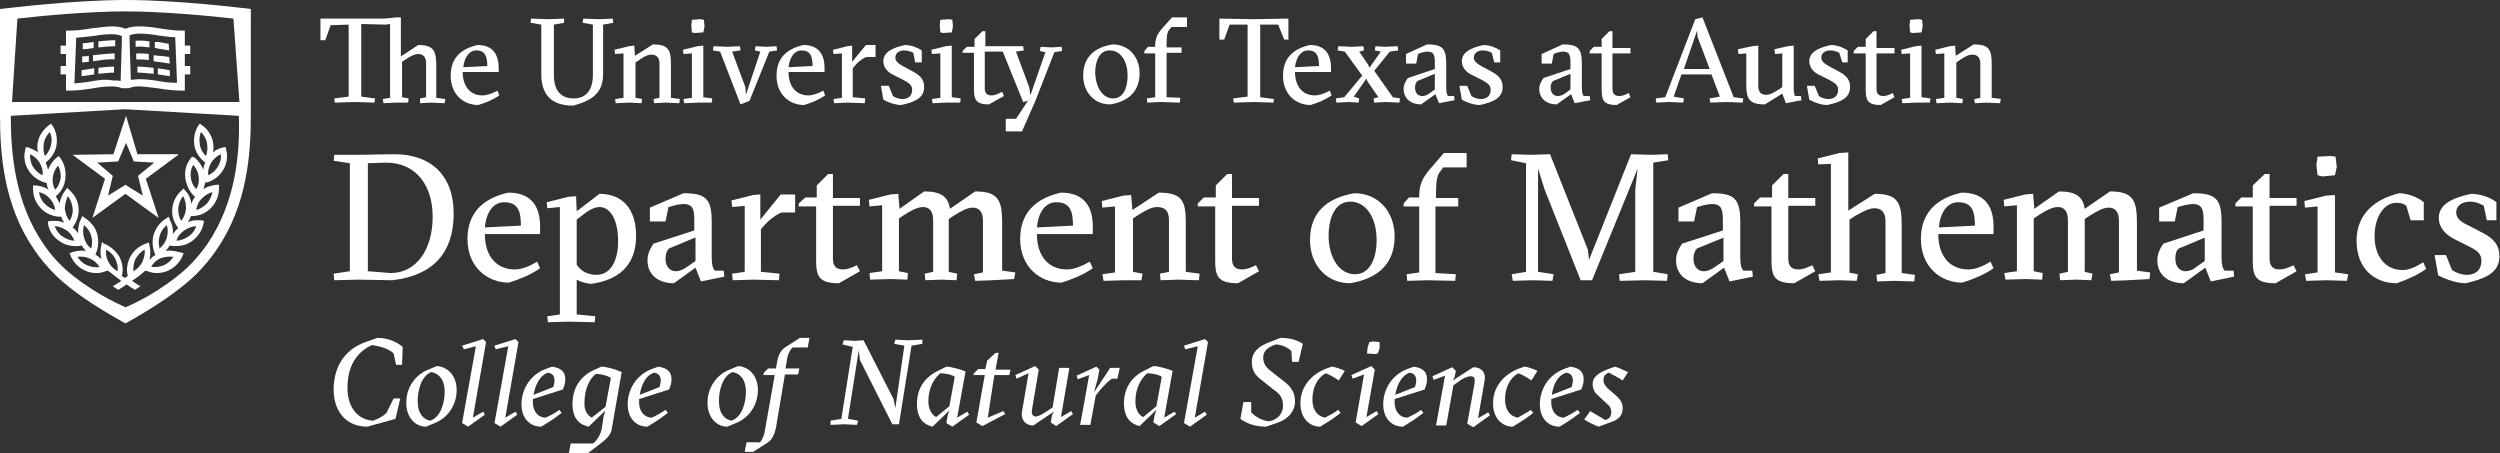 <?xml version="1.0" encoding="utf-8"?>
<!-- Generator: Adobe Illustrator 28.2.0, SVG Export Plug-In . SVG Version: 6.00 Build 0)  -->
<svg version="1.1" id="Layer_1" xmlns="http://www.w3.org/2000/svg" xmlns:xlink="http://www.w3.org/1999/xlink" x="0px" y="0px"
	 viewBox="0 0 416.6 75.5" style="enable-background:new 0 0 416.6 75.5;" xml:space="preserve">
<rect x="0" y="0" width="416.6" height="75.5" fill="#333333" stroke="none"/>
<style type="text/css">
	.st0{fill:#FFFFFF;}
</style>
<g>
	<g>
		<path class="st0" d="M59.7,25.8l6-0.1c6.1,0,9.9,3.5,9.9,9.9c0,6.5-3.4,10.3-10.2,11.1l-5.7-0.1l-4,0.1l-0.1-1.1l2.7-0.4V27.2
			l-2.7-0.4l0.1-1L59.7,25.8z M61.3,27.2v18l3.8,0.3c4.2,0,7-3.8,7-9.4c0-5-2.6-9-7.8-9L61.3,27.2z"/>
		<path class="st0" d="M80.8,39.1c0,3.4,1.8,5.8,5,5.8c1.2,0,2.6-0.6,3.7-1.3l0.5,1.1c-1.4,1-3.3,1.8-5.2,2.4
			c-3.6,0-6.9-2.6-6.9-7.3c0-4.4,2.7-6.8,6.8-7.7c4,0,5.3,2.5,5.3,5.6v1.3H80.8z M86.8,37.6c0-2.3-0.4-3.9-2.8-3.9
			c-1.8,0-3,1.7-3.2,4.2L86.8,37.6z"/>
		<path class="st0" d="M96.1,46.6v5.8l3.1,0.3l-0.1,1l-4.4-0.1l-3.4,0.1l-0.1-1l2.1-0.3V34.5l-2.1,0.2l-0.1-1l3.6-0.9l1.3-0.1
			l0.1,2.5l3.8-2.9c3.9,0,6.1,2.6,6.1,7c0,5.1-3.1,7.4-7.5,8C97.6,47.2,96.8,47,96.1,46.6z M99.9,34.5c-0.8,0-1.8,0.5-2.9,1.4
			l-0.9,0.7v7.5c0.7,1.1,1.9,1.7,3.3,1.7c2.2,0,3.6-2.1,3.6-5.6C103,36.6,101.7,34.5,99.9,34.5z"/>
		<path class="st0" d="M113.9,32.2c3.8,0,4.7,1,4.7,4.8v5.9c0,1.3,0.2,1.8,0.5,2.2h1.5l0.1,1l-3.9,0.8l-0.9-2.3l-3.6,2.6
			c-2.6,0-4.4-1.4-4.4-3.8c0-1.1,0.4-1.9,1-2.8l6.8-2.2v-1.5c0-1.8-0.1-2.9-1.8-2.9c-0.8,0-1.8,0.3-2.5,0.5l-0.5,2.4h-2.6v-2.3
			L113.9,32.2z M115.8,39.6l-4.3,1.8c-0.4,0.4-0.6,1-0.6,1.7c0,1.5,0.9,2.1,1.7,2.1c0.8,0,1.6-0.5,2-0.8l1.3-0.9V39.6z"/>
		<path class="st0" d="M126.7,36.6l3.4-4.2h2.4v3h-2.2c-0.7,0.2-2,1.1-2.9,2.1l-0.6,0.7v7.1l3.1,0.3l-0.1,1.1l-4.3-0.1l-3.4,0.1
			l-0.1-1.1l2.1-0.3v-11l-2.1,0.2l-0.1-1.1l3.6-0.9l1.2-0.1L126.7,36.6z"/>
		<path class="st0" d="M133.1,34.4v-0.5l1.1-1h1.9v-2l1.9-1.9h0.8V33h4.5v1.3h-4.5v8.8c0,0.9,0.3,1.8,1.6,1.8c0.9,0,1.5-0.3,2.4-0.7
			l0.5,1l-3.5,2c-3.4,0-3.8-1.2-3.8-3.9v-8.9H133.1z"/>
		<path class="st0" d="M165.3,46.7l-2.8,0.1l-0.2-1.1l1.5-0.3v-8.6c0-1.6-0.7-2.2-1.7-2.2c-0.9,0-2,0.6-3.1,1.3l-0.9,0.6v8.8
			l1.4,0.3l-0.1,1.1l-2.5-0.1l-2.7,0.1l-0.1-1.1l1.4-0.3v-8.6c0-1.6-0.7-2.2-1.7-2.2c-0.9,0-2,0.6-3.1,1.3l-0.9,0.6v8.8l1.5,0.3
			l-0.1,1.1l-2.7-0.1l-3.5,0.1l-0.1-1.1l2.1-0.3v-11l-2.1,0.2l-0.1-1.1l3.6-0.9l1.3-0.1l0.2,2.5l4.1-2.9c2.9,0,4,0.9,4.3,2.9
			l4.2-2.9c3.8,0,4.5,1.4,4.5,5.2v8l2.2,0.3l-0.2,1.1L165.3,46.7z"/>
		<path class="st0" d="M172.8,39.1c0,3.4,1.8,5.8,5,5.8c1.2,0,2.6-0.6,3.8-1.3l0.5,1.1c-1.4,1-3.3,1.8-5.2,2.4
			c-3.6,0-6.9-2.6-6.9-7.3c0-4.4,2.7-6.8,6.8-7.7c4,0,5.3,2.5,5.3,5.6v1.3H172.8z M178.8,37.6c0-2.3-0.4-3.9-2.8-3.9
			c-1.8,0-3,1.7-3.2,4.2L178.8,37.6z"/>
		<path class="st0" d="M187.3,46.7l-3.4,0.1l-0.2-1.1l2.1-0.3v-11l-2.1,0.2l-0.1-1.1l3.6-0.9l1.3-0.1l0.2,2.5l4.4-2.9
			c3.8,0,4.5,1.3,4.5,4.9v8.3l2.3,0.3l-0.1,1.1l-3.5-0.1l-2.9,0.1l-0.1-1.1l1.5-0.3v-8.6c0-1.6-0.7-2.2-2-2.2c-1,0-2.1,0.7-3.1,1.3
			l-0.9,0.6v8.9l1.6,0.3l-0.2,1.1L187.3,46.7z"/>
		<path class="st0" d="M199.6,34.4v-0.5l1-1h2v-2l1.9-1.9h0.8V33h4.5v1.3h-4.5v8.8c0,0.9,0.3,1.8,1.6,1.8c0.9,0,1.5-0.3,2.4-0.7
			l0.5,1l-3.5,2c-3.4,0-3.8-1.2-3.8-3.9v-8.9H199.6z"/>
		<path class="st0" d="M232.4,39.4c0,4.5-2.7,7-7.4,7.8c-4,0-6.7-3.1-6.7-7.2c0-4.5,2.7-7,7.4-7.8C229.7,32.2,232.4,35.3,232.4,39.4
			z M225.8,45.7c2.4,0,3.6-2.5,3.6-5.7c0-3.8-1.8-6.4-4.4-6.4c-2.4,0-3.6,2.5-3.6,5.7C221.4,42.8,223.1,45.7,225.8,45.7z"/>
		<path class="st0" d="M239.2,33h3.8v1.4h-3.8v11.1l3.4,0.2l-0.1,1.1l-4.6-0.1l-3.4,0.1l-0.1-1.1l2.1-0.3V34.4h-2.6v-0.5l0.9-1h1.7
			v-0.3c0-1.8,0.6-3,1.6-4.2l2.5-2.9h3.8v2.4h-3.9l-0.6,0.8c-0.4,0.6-0.6,1.4-0.6,3.4V33z"/>
		<path class="st0" d="M271.8,25.7l3.3,0.1l2.8-0.1l0.1,1l-2.5,0.4v18.2l2.4,0.4l-0.1,1.1l-3.6-0.1l-4.3,0.1l-0.1-1.1l2.7-0.4V31.6
			l0.4-3.5l-7.6,18.6h-1.9l-6-15.1l-1.1-3.5v17.2l2.6,0.4l-0.2,1.1l-3.2-0.1l-3.4,0.1l-0.2-1.1l2.4-0.4V27.2l-2.5-0.5l0.1-1l3.1,0.1
			l3.3-0.1l6.3,15.9l0.2,1.7L271.8,25.7z"/>
		<path class="st0" d="M285.3,32.2c3.8,0,4.7,1,4.7,4.8v5.9c0,1.3,0.2,1.8,0.5,2.2h1.5l0.1,1l-3.9,0.8l-0.9-2.3l-3.6,2.6
			c-2.6,0-4.4-1.4-4.4-3.8c0-1.1,0.4-1.9,1-2.8l6.8-2.2v-1.5c0-1.8-0.1-2.9-1.8-2.9c-0.8,0-1.8,0.3-2.5,0.5l-0.5,2.4h-2.6v-2.3
			L285.3,32.2z M287.2,39.6l-4.4,1.8c-0.4,0.4-0.6,1-0.6,1.7c0,1.5,0.9,2.1,1.7,2.1c0.8,0,1.6-0.5,2-0.8l1.3-0.9V39.6z"/>
		<path class="st0" d="M292.3,34.4v-0.5l1-1h2v-2l1.9-1.9h0.8V33h4.5v1.3h-4.5v8.8c0,0.9,0.3,1.8,1.6,1.8c0.9,0,1.5-0.3,2.4-0.7
			l0.5,1l-3.5,2c-3.4,0-3.8-1.2-3.8-3.9v-8.9H292.3z"/>
		<path class="st0" d="M308,45.4l1.6,0.3l-0.2,1.1l-2.8-0.1l-3.4,0.1l-0.2-1.1l2.1-0.3V27.3l-2.1,0.1l-0.1-1l3.6-0.9l1.5-0.1v9.7
			l4.4-2.8c3.8,0,4.5,1.4,4.5,5.2v8l2.2,0.3l-0.1,1.1l-3.4-0.1l-2.8,0.1l-0.1-1.1l1.5-0.3v-8.6c0-1.6-0.7-2.2-1.9-2.2
			c-0.9,0-2.1,0.7-3.2,1.3l-0.9,0.6V45.4z"/>
		<path class="st0" d="M323,39.1c0,3.4,1.8,5.8,5,5.8c1.2,0,2.6-0.6,3.7-1.3l0.5,1.1c-1.4,1-3.3,1.8-5.2,2.4c-3.6,0-6.9-2.6-6.9-7.3
			c0-4.4,2.7-6.8,6.8-7.7c4,0,5.3,2.5,5.3,5.6v1.3H323z M329.1,37.6c0-2.3-0.4-3.9-2.8-3.9c-1.8,0-3,1.7-3.2,4.2L329.1,37.6z"/>
		<path class="st0" d="M354.6,46.7l-2.8,0.1l-0.2-1.1l1.5-0.3v-8.6c0-1.6-0.7-2.2-1.7-2.2c-0.9,0-2,0.6-3.1,1.3l-0.9,0.6v8.8
			l1.3,0.3l-0.2,1.1l-2.5-0.1l-2.7,0.1l-0.1-1.1l1.4-0.3v-8.6c0-1.6-0.7-2.2-1.7-2.2c-0.9,0-2,0.6-3.1,1.3l-0.9,0.6v8.8l1.5,0.3
			l-0.1,1.1l-2.7-0.1l-3.4,0.1l-0.2-1.1l2.1-0.3v-11l-2.1,0.2l-0.1-1.1l3.6-0.9l1.3-0.1l0.2,2.5l4.1-2.9c2.9,0,4,0.9,4.3,2.9
			l4.2-2.9c3.8,0,4.5,1.4,4.5,5.2v8l2.2,0.3l-0.1,1.1L354.6,46.7z"/>
		<path class="st0" d="M365.5,32.2c3.8,0,4.7,1,4.7,4.8v5.9c0,1.3,0.2,1.8,0.5,2.2h1.5l0.1,1l-3.9,0.8l-0.9-2.3l-3.6,2.6
			c-2.6,0-4.4-1.4-4.4-3.8c0-1.1,0.4-1.9,1-2.8l6.7-2.2v-1.5c0-1.8-0.1-2.9-1.8-2.9c-0.8,0-1.8,0.3-2.5,0.5l-0.5,2.4h-2.6v-2.3
			L365.5,32.2z M367.4,39.6l-4.3,1.8c-0.5,0.4-0.6,1-0.6,1.7c0,1.5,0.9,2.1,1.7,2.1c0.8,0,1.6-0.5,1.9-0.8l1.3-0.9V39.6z"/>
		<path class="st0" d="M372.5,34.4v-0.5l1-1h1.9v-2l2-1.9h0.8V33h4.5v1.3h-4.5v8.8c0,0.9,0.3,1.8,1.6,1.8c0.9,0,1.5-0.3,2.4-0.7
			l0.5,1l-3.5,2c-3.4,0-3.8-1.2-3.8-3.9v-8.9H372.5z"/>
		<path class="st0" d="M387.7,46.7l-3.4,0.1l-0.2-1.1l2.1-0.3v-11l-2.1,0.2l-0.1-1.1l3.6-0.9l1.5-0.1v12.9l2.2,0.3l-0.2,1.1
			L387.7,46.7z M386.2,26.1l2.2-0.1l0.8,0.1l0.2,1.7l-0.3,1.4l-2.1,0.2l-0.8-0.2l-0.2-1.7L386.2,26.1z"/>
		<path class="st0" d="M401,34.3c-0.5-0.4-0.9-0.5-1.7-0.5c-2,0-3.6,2.3-3.6,5.6c0,3.2,1.7,5.6,4.7,5.6c1.1,0,2.3-0.6,3.4-1.3
			l0.5,1.1c-1.4,1-2.9,1.7-4.9,2.4c-3.8,0-6.7-2.5-6.7-7.1c0-4.7,3.4-7,7.1-7.9c1.4,0,3.2,0.7,4.1,1.5v3h-2.2L401,34.3z"/>
		<path class="st0" d="M413.9,34.3c-0.3-0.2-1.2-0.7-2.3-0.7c-1.2,0-2.3,0.6-2.3,1.8c0,1,0.8,1.6,2.1,2.2l2.3,1.2
			c2,1,2.8,2.2,2.8,3.9c0,2.7-2.2,3.7-5.6,4.5c-1.8,0-3.8-0.9-4.6-1.3l-0.6-3.4h1.9l1,2.5c0.6,0.4,1.5,0.8,2.5,0.8
			c1.6,0,2.4-1,2.4-2.3c0-1.2-0.6-1.7-2.2-2.5l-2.4-1.2c-1.3-0.7-2.5-1.8-2.5-3.5c0-2.1,2-3.3,5.4-4c1.6,0,3.4,0.7,4.2,1.4v3h-1.6
			L413.9,34.3z"/>
		<path class="st0" d="M61.2,71.1c-3.4,0-5.6-2.4-5.6-6.2c0-3.1,1.3-6.6,5.6-8l1.7-0.6c2,0,3.5,0.9,4.2,1.5L67,60.8H66l-0.4-1.9
			c-0.6-0.6-1.7-1.1-3.6-1.4c-2.7,1.2-4.1,3.7-4.1,7.1c0,3.6,2,5.4,4.3,5.5c1-0.4,1.6-0.7,2.2-1.3l1.2-2.4h1.1l-0.8,3.4L61.2,71.1z"
			/>
		<path class="st0" d="M76.1,65c0,2.4-1.4,4.7-3.9,5.6L71,71.1c-1.7,0-3.3-1.4-3.3-4c0-2.4,1.4-4.7,3.9-5.6l1.2-0.5
			C74.5,61.1,76.1,62.5,76.1,65z M69.6,66.8c0,2.2,1,3.1,2.1,3.3c1.8-0.6,2.4-3.1,2.4-4.8c0-2.2-1.1-3.1-2.2-3.3
			C70.2,62.6,69.6,65.1,69.6,66.8z"/>
		<path class="st0" d="M77.3,58.2L77,57.6l3.5-1.1l0.5,0.5l-2.2,12.6l1.7-1l0.3,0.5l-2.8,2l-1-0.6l2.3-12.8L77.3,58.2z"/>
		<path class="st0" d="M82.6,58.2l-0.2-0.6l3.5-1.1l0.5,0.5l-2.2,12.6l1.7-1l0.3,0.5l-2.8,2l-1-0.6l2.3-12.8L82.6,58.2z"/>
		<path class="st0" d="M93.2,68.3l0.4,0.5C93.1,69.2,92,70,91,70.6l-0.8,0.5c-2,0-3.3-1.5-3.3-3.7c0-2.5,1.4-4.9,4-5.9l1.1-0.4
			c1.3,0.2,2.2,0.7,2.2,2.1c0,0.5-0.1,1-0.4,1.7l-5,1.6c0,0.2,0,0.4,0,0.5c0,1.8,1.1,2.6,2.1,2.6C91.6,69.3,92.6,68.8,93.2,68.3z
			 M88.9,65.8l3.3-1.3c0.1-0.4,0.2-0.7,0.2-1.1c0-0.9-0.5-1.2-1.1-1.3C89.9,62.6,89.2,64.2,88.9,65.8z"/>
		<path class="st0" d="M94.8,75.5l0.3-1.6h3.7c0.6-0.4,1.3-1.4,1.5-2.6l0.3-2l0.3-0.9l-2.8,2.7c-1.4-0.3-2.7-1.2-2.7-3.8
			c0-2.4,1.1-4.5,3.5-5.6l1.3-0.6c0.8,0,2.3,0.4,3.4,0.9l-1.7,9.7c-0.2,0.9-1,1.6-2.2,2.5l-1.7,1.3H94.8z M98.6,69.6l2.3-1.8
			l0.9-4.8c-0.5-0.4-1.7-0.7-2.5-0.7c-1.2,0.9-1.9,2.8-1.9,4.7C97.3,68.4,97.9,69.2,98.6,69.6z"/>
		<path class="st0" d="M110.9,68.3l0.4,0.5c-0.5,0.4-1.6,1.2-2.6,1.8l-0.8,0.5c-2,0-3.3-1.5-3.3-3.7c0-2.5,1.4-4.9,4-5.9l1.1-0.4
			c1.3,0.2,2.2,0.7,2.2,2.1c0,0.5-0.1,1-0.4,1.7l-5,1.6c0,0.2,0,0.4,0,0.5c0,1.8,1.1,2.6,2.1,2.6C109.3,69.3,110.2,68.8,110.9,68.3z
			 M106.6,65.8l3.3-1.3c0.1-0.4,0.2-0.7,0.2-1.1c0-0.9-0.5-1.2-1.1-1.3C107.5,62.6,106.9,64.2,106.6,65.8z"/>
		<path class="st0" d="M126.3,65c0,2.4-1.4,4.7-3.9,5.6l-1.2,0.5c-1.7,0-3.3-1.4-3.3-4c0-2.4,1.4-4.7,3.9-5.6l1.2-0.5
			C124.7,61.1,126.3,62.5,126.3,65z M119.8,66.8c0,2.2,1,3.1,2.1,3.3c1.8-0.6,2.4-3.1,2.4-4.8c0-2.2-1.1-3.1-2.2-3.3
			C120.4,62.6,119.8,65.1,119.8,66.8z"/>
		<path class="st0" d="M126.6,73.8c0.4-0.5,0.7-1.2,0.8-1.7l1.7-9.6h-1.9l0.1-0.4l0.7-0.7h1.3l0.2-1.1c0.2-1.1,0.6-1.9,1.3-2.4
			l2.5-1.6h1.6l-0.3,1.6h-2.5c-0.5,0.4-0.8,1.2-0.9,1.7l-0.3,1.8h2.3l-0.2,1h-2.2l-1.5,8.9c-0.2,1-0.6,1.9-1.3,2.4l-2.5,1.6h-1.4
			l0.3-1.6H126.6z"/>
		<path class="st0" d="M141.3,69.8l1.7,0.3l-0.2,0.7l-2.1-0.1l-2.3,0.1v-0.7l1.8-0.3l1.9-12l-1.7-0.4l0.2-0.7l1.9,0.1l1.4-0.1l5,9.8
			l0.3,1.5l1.5-10.4l-1.7-0.3l0.2-0.7l2.1,0.1l2.4-0.1v0.7l-1.8,0.3l-2.1,13.1h-1.1L143.3,60l-0.2-1.6L141.3,69.8z"/>
		<path class="st0" d="M159.5,69.6l1.7-1l0.3,0.5l-2.8,2l-1-0.6l0.2-1.2l0.3-0.9l-2.8,2.7c-1.3-0.3-2.6-1.2-2.6-3.8
			c0-2.6,1.3-4.5,3.7-5.6l1.2-0.6c0.7,0,2.2,0.4,3.2,0.8L159.5,69.6z M156,69.5l2.2-1.8l0.9-4.9c-0.5-0.4-1.7-0.6-2.4-0.6
			c-1,0.8-2,2.4-2,4.7C154.7,68.3,155.4,69.2,156,69.5z"/>
		<path class="st0" d="M164.6,69.6l2.6-1.1l0.3,0.5l-3.8,2l-1-0.6l1.4-7.9h-1.9l0.1-0.3l0.7-0.7h1.2l0.3-1.4l1.4-1.3h0.5l-0.5,2.8
			h2.5l-0.2,0.9h-2.5L164.6,69.6z"/>
		<path class="st0" d="M169.4,63.1l-0.2-0.6l3.3-1.5l0.6,0.6l-1.1,6.5c-0.2,0.9,0.1,1.3,0.6,1.3c0.6,0,1.4-0.6,1.9-0.9l0.9-0.6
			l1.1-6.6h1.7l-1.4,8.2l1.7-1l0.3,0.5l-2.8,2l-0.9-0.6l0.2-1.2l0.3-0.6l-3.4,2.3c-1.6,0-2.1-1.3-1.9-2.3l1.1-6.4L169.4,63.1z"/>
		<path class="st0" d="M182.9,63.2l-0.6,2.2l2.7-4.1h1.6l-0.4,1.8h-0.9c-0.5,0.3-1.3,1.1-1.9,1.8l-0.8,1l-0.9,4.9H180l1.5-8.3
			l-1.9,0.7l-0.2-0.6l3.3-1.5l0.5,0.5L182.9,63.2z"/>
		<path class="st0" d="M194,69.6l1.7-1L196,69l-2.8,2l-1-0.6l0.2-1.2l0.3-0.9l-2.8,2.7c-1.3-0.3-2.6-1.2-2.6-3.8
			c0-2.6,1.3-4.5,3.7-5.6l1.2-0.6c0.7,0,2.2,0.4,3.2,0.8L194,69.6z M190.5,69.5l2.2-1.8l0.9-4.9c-0.5-0.4-1.7-0.6-2.4-0.6
			c-1,0.8-2,2.4-2,4.7C189.2,68.3,189.8,69.2,190.5,69.5z"/>
		<path class="st0" d="M197.5,58.2l-0.2-0.6l3.5-1.1l0.5,0.5l-2.2,12.6l1.7-1l0.3,0.5l-2.8,2l-1-0.6l2.3-12.8L197.5,58.2z"/>
		<path class="st0" d="M216.4,60.3h-1.1l-0.1-1.8c-0.5-0.5-1.6-1.1-2.6-1.1c-1.5,0.5-2.1,1.2-2.1,2.2c0,1.2,0.7,1.8,1.6,2.5l1.8,1.4
			c0.9,0.7,1.9,1.6,1.9,3.4c0,1.6-1.1,2.9-2.8,3.5l-2,0.7c-1.9,0-3.4-0.6-4.3-1.3l0.5-2.8h1.3v1.7c0.5,0.6,1.9,1.5,3.1,1.5
			c1.5-0.4,2.2-1.4,2.2-2.6c0-1.4-0.6-2-1.6-2.7l-2-1.6c-1-0.7-1.6-1.6-1.6-3c0-1.5,1-2.6,3-3.3l1.8-0.7c1.8,0,3,0.5,3.7,1
			L216.4,60.3z"/>
		<path class="st0" d="M223,68.3l0.4,0.5c-0.6,0.5-1.6,1.2-2.6,1.8l-0.8,0.5c-1.8,0-3.3-1.4-3.3-3.9c0-2.5,1.5-4.6,4.1-5.7l1.1-0.4
			c0.5,0,1.6,0.4,2.2,0.7l-1,1.6c-0.7-0.5-1.6-1-2.2-1.2c-1.4,0.8-2.2,2.4-2.2,4.4c0,1.9,1,2.8,2.1,3
			C221.4,69.3,222.5,68.7,223,68.3z"/>
		<path class="st0" d="M225.4,63.1l-0.2-0.6l3.3-1.5l0.6,0.6l-1.4,7.9l1.7-1l0.3,0.5l-2.8,2l-1-0.6l1.4-8L225.4,63.1z M228.2,57
			l0.6-0.1l1.1,0.1v1l-0.3,0.9l-0.5,0.1l-1.3-0.1l0.1-1L228.2,57z"/>
		<path class="st0" d="M236.8,68.3l0.4,0.5c-0.5,0.4-1.6,1.2-2.6,1.8l-0.8,0.5c-2,0-3.3-1.5-3.3-3.7c0-2.5,1.4-4.9,4-5.9l1.1-0.4
			c1.3,0.2,2.2,0.7,2.2,2.1c0,0.5-0.1,1-0.4,1.7l-5,1.6c0,0.2,0,0.4,0,0.5c0,1.8,1.1,2.6,2.1,2.6C235.2,69.3,236.2,68.8,236.8,68.3z
			 M232.5,65.8l3.3-1.3c0.1-0.4,0.2-0.7,0.2-1.1c0-0.9-0.5-1.2-1.1-1.3C233.5,62.6,232.8,64.2,232.5,65.8z"/>
		<path class="st0" d="M245.7,64c0.1-0.8,0.1-1.3-0.6-1.3c-0.6,0-1.4,0.4-1.9,0.8l-1,0.7l-1.2,6.7h-1.7l1.5-8.3l-1.9,0.7l-0.2-0.6
			l3.3-1.5l0.6,0.6l-0.2,1l-0.3,0.6l3.4-2.2c1.6,0,2.1,1.1,1.9,2.2l-1.1,6.3l1.7-1l0.3,0.5l-2.8,2l-1-0.6L245.7,64z"/>
		<path class="st0" d="M255.1,68.3l0.4,0.5c-0.6,0.5-1.6,1.2-2.6,1.8l-0.8,0.5c-1.8,0-3.3-1.4-3.3-3.9c0-2.5,1.5-4.6,4.1-5.7
			l1.1-0.4c0.5,0,1.6,0.4,2.2,0.7l-1,1.6c-0.7-0.5-1.6-1-2.2-1.2c-1.4,0.8-2.2,2.4-2.2,4.4c0,1.9,1,2.8,2.1,3
			C253.4,69.3,254.6,68.7,255.1,68.3z"/>
		<path class="st0" d="M262.9,68.3l0.4,0.5c-0.5,0.4-1.6,1.2-2.6,1.8l-0.8,0.5c-2,0-3.3-1.5-3.3-3.7c0-2.5,1.4-4.9,4-5.9l1.1-0.4
			c1.3,0.2,2.2,0.7,2.2,2.1c0,0.5-0.1,1-0.4,1.7l-5,1.6c0,0.2,0,0.4,0,0.5c0,1.8,1.1,2.6,2.1,2.6C261.2,69.3,262.2,68.8,262.9,68.3z
			 M258.6,65.8l3.3-1.3c0.1-0.4,0.2-0.7,0.2-1.1c0-0.9-0.5-1.2-1.1-1.3C259.5,62.6,258.8,64.2,258.6,65.8z"/>
		<path class="st0" d="M266.4,71.1c-0.6-0.2-2-0.9-2.4-1.2l1-1.4c0.6,0.4,1.9,1.1,2.5,1.5c0.7-0.2,1-0.6,1-1.3
			c0-0.4-0.1-0.9-0.6-1.3l-1.7-1.6c-0.5-0.4-0.8-1.1-0.8-1.8c0-1.1,0.8-1.8,2.6-2.5l1.1-0.4c0.5,0.1,1.7,0.7,2.2,0.9l-0.9,1.4
			c-0.6-0.4-1.7-1-2.3-1.3c-0.6,0.2-0.9,0.6-0.9,1.2c0,0.5,0.2,0.9,0.7,1.4l1.6,1.4c0.6,0.6,0.9,1.1,0.9,1.9c0,1.1-0.5,1.9-2.1,2.4
			L266.4,71.1z"/>
	</g>
	<g>
		<g>
			<polygon class="st0" points="20.9,18 21,18 21,18 20.9,18 20.9,18 			"/>
			<path class="st0" d="M26.4,13.5c-1.1-0.2-2.2-0.3-3.2-0.3c-0.5,0-1,0.1-1.4,0.1l-0.2-6.4V5.9c0.4-0.2,1-0.3,1.7-0.3
				c0.9,0,1.9,0.1,3,0.3c0.9,0.1,1.9,0.3,2.9,0.3l0.3,7.6C28.4,13.8,27.4,13.7,26.4,13.5L26.4,13.5z M15.5,13.5
				c-1,0.2-2,0.3-3.1,0.4l0.3-7.6c1-0.1,2-0.2,2.9-0.3c1.1-0.2,2.1-0.3,3-0.3c0.7,0,1.2,0.1,1.7,0.3v1.1l-0.2,6.4
				c-0.4-0.1-0.9-0.1-1.4-0.1C17.7,13.2,16.7,13.3,15.5,13.5L15.5,13.5z M31.7,9V7.6h-0.9V5.1h-0.6c-1.3,0-2.5-0.2-3.8-0.4
				c-1.1-0.2-2.2-0.3-3.2-0.3c-0.9,0-1.7,0.1-2.3,0.4c-0.6-0.3-1.4-0.4-2.3-0.4c-1,0-2,0.2-3.2,0.3c-1.2,0.2-2.5,0.4-3.8,0.4h-0.6
				v2.5h-0.9V9h0.9v2h-0.9v1.4h0.9v2.7h0.6c1.4,0,2.7-0.2,4-0.4c1.1-0.2,2.1-0.3,3-0.3c0.7,0,1.2,0.1,1.7,0.3v0h1.2v0
				c0.4-0.2,0.9-0.3,1.7-0.3c0.9,0,1.9,0.2,3,0.3c1.3,0.2,2.6,0.4,4,0.4h0.6v-2.7h0.9V11h-0.9V9H31.7L31.7,9z"/>
			<path class="st0" d="M15.7,7c-0.1,0-0.1,0-0.2,0c-0.6,0.1-1.1,0.2-1.7,0.2l0,1C14.4,8.2,15,8.1,15.6,8c0,0,0,0,0,0V7L15.7,7z"/>
			<path class="st0" d="M16.4,6.9v1c1-0.1,2-0.2,2.8-0.2l0-1C18.4,6.7,17.4,6.8,16.4,6.9L16.4,6.9z"/>
			<path class="st0" d="M15.7,11.4c-0.1,0-0.1,0-0.2,0c-0.6,0.1-1.2,0.2-1.9,0.3l0,1c0.7-0.1,1.4-0.2,2.1-0.3c0,0,0,0,0,0V11.4
				L15.7,11.4z"/>
			<path class="st0" d="M16.4,11.3v1c1-0.1,1.8-0.2,2.6-0.2l0-1C18.2,11.1,17.3,11.2,16.4,11.3L16.4,11.3z"/>
			<path class="st0" d="M15.5,9.2v1c0,0,0.1,0,0.1,0c1.3-0.2,2.5-0.4,3.5-0.3l0-1C18,8.9,16.8,9.1,15.5,9.2L15.5,9.2z"/>
			<path class="st0" d="M14.8,9.3c-0.4,0.1-0.7,0.1-1.1,0.1l0,1c0.4,0,0.8-0.1,1.1-0.1V9.3L14.8,9.3z"/>
			<path class="st0" d="M25,6.9c-0.8-0.1-1.6-0.2-2.4-0.1l0,1c0.7-0.1,1.5,0,2.3,0.1V6.9L25,6.9z"/>
			<path class="st0" d="M28.1,7.3C27.5,7.2,27,7.1,26.4,7C26.2,7,26,7,25.8,7v1c0.2,0,0.3,0,0.5,0.1c0.6,0.1,1.3,0.2,1.9,0.3
				L28.1,7.3L28.1,7.3z"/>
			<path class="st0" d="M24.8,9c-0.7-0.1-1.4-0.1-2.1-0.1l0,1c0.6,0,1.3,0,2.1,0.1V9L24.8,9z"/>
			<path class="st0" d="M28.2,9.5c-0.6-0.1-1.2-0.2-1.8-0.2c-0.3,0-0.5-0.1-0.8-0.1v1c0.2,0,0.4,0.1,0.7,0.1c0.6,0.1,1.3,0.2,2,0.3
				L28.2,9.5L28.2,9.5z"/>
			<path class="st0" d="M26.3,12.4c0.7,0.1,1.3,0.2,2,0.3l0-1c-0.6-0.1-1.3-0.2-1.9-0.3c0,0-0.1,0-0.1,0V12.4L26.3,12.4z"/>
			<path class="st0" d="M25.6,11.3c-1-0.1-1.9-0.2-2.7-0.2l0,1c0.8,0,1.7,0.1,2.7,0.2V11.3L25.6,11.3z"/>
			<path class="st0" d="M19.7,26.9l1.3-3.1l1.3,3.1l3.4,0.2L23,29.3l0.8,3.3l-2.9-1.8l-2.9,1.8l0.8-3.3l-2.6-2.2L19.7,26.9
				L19.7,26.9z M12.1,25.8L12.1,25.8l5.4,4l-2.1,6.5c0,0,0,0,0,0c0,0,0,0,0,0l5.5-4l5.5,4c0,0,0,0,0,0c0,0,0,0,0-0.1l-2.1-6.4l5.4-4
				v0c0,0,0,0,0-0.1c0,0,0,0-0.1,0v0h-6.7L21,19.3h0c0,0,0,0,0,0s0,0,0,0h0l-2.1,6.4L12.1,25.8L12.1,25.8
				C12.1,25.7,12,25.7,12.1,25.8C12,25.7,12,25.8,12.1,25.8L12.1,25.8z"/>
			<path class="st0" d="M34.5,33.9c-0.5,0.5-1.1,0.9-1.8,1.1c0.1-0.7,0.4-1.4,0.9-1.9c0.5-0.5,1.1-0.9,1.8-1.1
				C35.3,32.6,35,33.3,34.5,33.9L34.5,33.9z M31.8,29.6c-0.1-0.7,0-1.5,0.4-2.1c0.5,0.5,0.8,1.2,0.9,1.9c0.1,0.7,0,1.5-0.4,2.1
				C32.2,31,31.9,30.4,31.8,29.6L31.8,29.6z M33.3,24.1c-0.1-0.7-0.1-1.5,0.2-2.1c0.5,0.5,0.9,1.2,1,1.9c0.1,0.7,0.1,1.5-0.2,2.1
				C33.8,25.5,33.4,24.8,33.3,24.1L33.3,24.1z M36.8,25.7c0.1,0.7-0.1,1.4-0.5,2.1c-0.4,0.6-0.9,1.1-1.6,1.4
				c-0.1-0.7,0.1-1.4,0.5-2.1C35.6,26.5,36.1,26,36.8,25.7L36.8,25.7z M31.4,39.4c-0.6,0.4-1.3,0.7-2,0.7c0.2-0.7,0.7-1.3,1.3-1.7
				c0.6-0.4,1.3-0.7,2-0.7C32.5,38.4,32,39,31.4,39.4L31.4,39.4z M29.7,34.7c0.1-0.7,0.3-1.4,0.8-2c0.4,0.6,0.5,1.4,0.5,2.1
				c-0.1,0.7-0.3,1.4-0.8,2C29.8,36.2,29.7,35.5,29.7,34.7L29.7,34.7z M27.8,39.6c-0.2,0.7-0.6,1.3-1.2,1.8c-0.2-0.7-0.2-1.4,0-2.1
				c0.2-0.7,0.6-1.3,1.2-1.8C28,38.2,28,38.9,27.8,39.6L27.8,39.6z M28.9,42.8c-0.4,0.6-0.9,1.1-1.6,1.4c-0.5,0.2-1,0.3-1.5,0.3l0,0
				c-0.2,0-0.4,0-0.6-0.1c0.4-0.6,0.9-1.1,1.6-1.4C27.5,42.8,28.2,42.7,28.9,42.8L28.9,42.8z M22.6,43.1c0.4-0.6,0.9-1.2,1.5-1.5
				c0.1,0.7-0.1,1.4-0.4,2.1c-0.3,0.6-0.9,1.2-1.5,1.5C22.2,44.5,22.3,43.7,22.6,43.1L22.6,43.1z M14.5,44.2
				c-0.7-0.3-1.2-0.8-1.6-1.4c0.7-0.1,1.4,0,2.1,0.3c0.7,0.3,1.2,0.8,1.6,1.4C15.9,44.6,15.2,44.5,14.5,44.2L14.5,44.2z M14,39.6
				c-0.2-0.7-0.2-1.4,0-2.1c0.6,0.5,1,1.1,1.2,1.8c0.2,0.7,0.2,1.4,0,2.1C14.6,41,14.2,40.3,14,39.6L14,39.6z M17.7,41.6
				c0.6,0.3,1.2,0.9,1.5,1.5c0.3,0.6,0.5,1.4,0.4,2.1c-0.6-0.3-1.2-0.9-1.5-1.5C17.7,43,17.6,42.3,17.7,41.6L17.7,41.6z M10.4,39.4
				c-0.6-0.4-1-1-1.3-1.7c0.7,0,1.4,0.3,2,0.7c0.6,0.4,1,1,1.3,1.7C11.7,40.1,11,39.8,10.4,39.4L10.4,39.4z M11.3,32.7
				c0.5,0.6,0.7,1.3,0.8,2c0.1,0.7-0.1,1.5-0.5,2.1c-0.5-0.6-0.7-1.3-0.8-2C10.8,34.1,11,33.4,11.3,32.7L11.3,32.7z M7.4,33.9
				c-0.5-0.5-0.8-1.2-0.9-1.9c0.7,0.2,1.3,0.5,1.8,1.1c0.5,0.5,0.8,1.2,0.9,1.9C8.5,34.8,7.9,34.4,7.4,33.9L7.4,33.9z M7.1,29.2
				c-0.7-0.3-1.2-0.8-1.6-1.4c-0.4-0.6-0.5-1.4-0.5-2.1c0.7,0.3,1.2,0.8,1.6,1.4C7,27.8,7.2,28.5,7.1,29.2L7.1,29.2z M7.3,23.9
				c0.1-0.7,0.5-1.4,1-1.9c0.3,0.7,0.4,1.4,0.2,2.1c-0.1,0.7-0.5,1.4-1,1.9C7.2,25.3,7.2,24.6,7.3,23.9L7.3,23.9z M8.8,29.5
				c0.1-0.7,0.4-1.4,0.9-1.9c0.3,0.6,0.5,1.4,0.4,2.1c-0.1,0.7-0.4,1.4-0.9,1.9C8.8,30.9,8.7,30.2,8.8,29.5L8.8,29.5z M34.5,30.4
				c1.1-0.3,2.1-1.1,2.7-2.1c0.6-1,0.8-2.2,0.5-3.3l-0.1-0.5L37,24.6c-0.6,0.2-1.1,0.4-1.5,0.8c0.1-0.6,0.1-1.1,0-1.7
				c-0.2-1.1-0.9-2.2-1.8-2.8l-0.4-0.3L33,21c-0.6,1-0.8,2.2-0.6,3.3c0.2,1.1,0.9,2.1,1.8,2.8c-0.2,0.4-0.3,0.8-0.3,1.2
				c-0.3-0.8-0.8-1.4-1.4-2L32,26.1l-0.3,0.4c-0.7,0.9-1,2.1-0.8,3.3c0.2,1.2,0.7,2.2,1.6,3l0,0c-0.3,0.4-0.5,0.8-0.6,1.2
				c-0.1-0.8-0.4-1.6-1-2.2l-0.3-0.4l-0.4,0.4c-0.9,0.8-1.4,1.9-1.5,3c-0.1,1.2,0.3,2.3,1,3.2l0,0c-0.3,0.3-0.6,0.6-0.9,1
				c0.1-0.8-0.1-1.6-0.5-2.4l-0.2-0.5l-0.4,0.3c-1,0.6-1.7,1.5-2.1,2.7c-0.3,1.1-0.2,2.3,0.3,3.4l0,0c-0.4,0.2-0.7,0.5-1,0.8
				c0.2-0.8,0.2-1.6,0-2.4l-0.1-0.5l-0.5,0.2c-1.1,0.4-2,1.1-2.6,2.2c-0.5,1-0.7,2.1-0.4,3.2c-0.1,0.1-0.3,0.2-0.5,0.3
				c-0.2-0.1-0.3-0.2-0.5-0.3c0.3-1.1,0.1-2.2-0.4-3.2c-0.6-1-1.5-1.8-2.6-2.2L17,40.3l-0.1,0.5c-0.2,0.8-0.2,1.6,0,2.4
				c-0.3-0.3-0.7-0.6-1-0.8l0,0c0.5-1,0.6-2.2,0.3-3.4c-0.3-1.1-1.1-2.1-2.1-2.7l-0.4-0.3l-0.2,0.5c-0.4,0.7-0.5,1.6-0.5,2.4
				c-0.2-0.4-0.5-0.7-0.9-1l0,0c0.7-0.9,1.1-2.1,1-3.2c-0.1-1.2-0.6-2.2-1.5-3l-0.4-0.4l-0.3,0.4c-0.5,0.6-0.8,1.4-1,2.2
				c-0.1-0.4-0.4-0.8-0.6-1.2l0,0c0.9-0.7,1.5-1.8,1.6-3c0.1-1.2-0.1-2.3-0.8-3.3l-0.3-0.4l-0.4,0.3c-0.6,0.5-1.1,1.2-1.4,2
				c-0.1-0.4-0.2-0.8-0.4-1.2c0.9-0.7,1.6-1.7,1.8-2.8c0.2-1.2,0-2.3-0.6-3.3l-0.3-0.4l-0.4,0.3c-0.9,0.7-1.6,1.7-1.8,2.8
				c-0.1,0.6-0.1,1.1,0,1.7c-0.5-0.4-1-0.6-1.5-0.8l-0.5-0.1L4.2,25c-0.3,1.1-0.1,2.3,0.5,3.3c0.6,1,1.5,1.7,2.7,2.1l0.4,0.1
				c0,0.4,0.1,0.7,0.3,1.1c-0.6-0.4-1.3-0.6-2.1-0.7l-0.5,0l0,0.5c0,1.2,0.4,2.3,1.2,3.2c0.8,0.9,1.9,1.4,3,1.5l0.5,0
				c0.1,0.4,0.3,0.7,0.5,1c-0.5-0.2-1-0.3-1.6-0.3c-0.2,0-0.4,0-0.6,0l-0.5,0.1L8,37.3c0.2,1.2,0.9,2.2,1.8,2.8
				c0.8,0.6,1.7,0.9,2.7,0.9c0.2,0,0.4,0,0.6,0l0.5-0.1c0.2,0.3,0.4,0.6,0.7,0.9c-0.7-0.1-1.5,0-2.2,0.2l-0.5,0.2l0.2,0.5
				c0.5,1.1,1.3,1.9,2.4,2.4c0.6,0.3,1.2,0.4,1.9,0.4c0.5,0,1-0.1,1.5-0.3l0.4-0.1c0.6,0.5,1.3,1,2.2,1.7c-0.4,0.3-0.9,0.6-1.4,0.9
				l0.9,0.6c0.5-0.3,1-0.6,1.4-0.9c0.4,0.3,0.9,0.6,1.4,0.9l0.9-0.6c-0.5-0.3-1-0.6-1.4-0.9c0.9-0.6,1.6-1.1,2.2-1.7l0.4,0.1
				c0.5,0.2,1,0.3,1.5,0.3l0,0c0.6,0,1.3-0.1,1.9-0.4c1.1-0.5,1.9-1.3,2.4-2.4l0.2-0.5L29.8,42c-0.7-0.2-1.5-0.3-2.2-0.2
				c0.3-0.3,0.5-0.6,0.7-0.9l0.5,0.1c0.2,0,0.4,0,0.6,0c0,0,0,0,0,0c1,0,1.9-0.3,2.7-0.9c0.9-0.7,1.6-1.7,1.8-2.8l0.1-0.5l-0.5-0.1
				c-0.2,0-0.4,0-0.6,0c-0.6,0-1.1,0.1-1.6,0.3c0.2-0.3,0.4-0.6,0.5-1l0.5,0c1.2-0.1,2.2-0.6,3-1.5c0.8-0.9,1.2-2,1.2-3.2l0-0.5
				l-0.5,0c-0.7,0.1-1.5,0.3-2.1,0.7c0.1-0.3,0.2-0.7,0.3-1.1L34.5,30.4L34.5,30.4z"/>
			<path class="st0" d="M34.6,40.6c-1,1.4-2.1,2.8-3.5,4.1c-4.2,3.8-8.9,6-10.2,6.5c-1.3-0.6-6-2.7-10.2-6.5
				c-1.4-1.3-2.5-2.6-3.5-4.1c-4.7-6.9-5.4-15-5.4-21.3l0,0l19-1.1l19,1.1C40,25.6,39.3,33.6,34.6,40.6L34.6,40.6z M2.9,3.1
				c3.5-0.4,11.5-1.2,18-1.2c6.5,0,14.5,0.8,18,1.2l1,13.9h-19H2L2.9,3.1L2.9,3.1z M41.9,1.5L41,1.4C40.9,1.4,29.7,0,21,0
				c0,0,0,0,0,0c0,0,0,0,0,0C12.2,0,1,1.4,0.9,1.4L0,1.5v15.5h0v2.2c0,6.5,0.6,15,5.7,22.4c1,1.5,2.2,2.9,3.6,4.3l0,0c0,0,0,0,0,0
				c2.7,2.6,6.4,5.1,11.6,8v0c0,0,0,0,0,0c0,0,0,0,0,0v0c5.2-2.9,8.8-5.4,11.6-8c0,0,0,0,0,0v0c1.4-1.4,2.6-2.8,3.6-4.3
				c5.1-7.4,5.7-15.9,5.7-22.4v-0.3l0,0V1.5L41.9,1.5z"/>
		</g>
		<g>
			<path class="st0" d="M71.9,17.1l-1.9,0.1L70,16.4l1-0.2v-5.7c0-1-0.5-1.5-1.3-1.5c-0.6,0-1.4,0.4-2.1,0.9l-0.6,0.4v5.9l1.1,0.2
				l-0.1,0.7L66,17.1l-2.1,0.1l-0.1-0.7l1.2-0.2V4l-0.7,0.1l-4.1-0.1v12.1l2.3,0.3l-0.1,0.7l-3.2-0.1l-3.4,0.1l-0.1-0.7l2.4-0.3V4.1
				l-3,0.1l-0.9,2.5h-0.8V3.1l5.7,0l4.9,0l2.1-0.2h0.7v6.5l2.9-1.9c2.6,0,3,1,3,3.5v5.3l1.5,0.2l-0.1,0.7L71.9,17.1z"/>
			<path class="st0" d="M77.1,12c0,2.3,1.2,3.9,3.3,3.9c0.8,0,1.8-0.4,2.5-0.8l0.3,0.8c-1,0.7-2.2,1.2-3.5,1.6
				c-2.4,0-4.6-1.7-4.6-4.9c0-3,1.8-4.5,4.5-5.1c2.6,0,3.5,1.7,3.5,3.8V12H77.1z M81.2,11c0-1.5-0.3-2.6-1.8-2.6
				c-1.2,0-2,1.1-2.2,2.8L81.2,11z"/>
			<path class="st0" d="M97.1,3.8l0.1-0.7l2.6,0.1l2.3-0.1l0.1,0.7l-1.7,0.3v8.2c0,2.6-1.1,4.3-5,5.3c-3.9,0-5.3-2.1-5.3-5.3V4.1
				l-1.8-0.3l0.1-0.7l2.8,0.1l2.7-0.1L94,3.8l-1.7,0.3v8.4c0,2.5,1.1,3.9,3.3,3.9c2.1,0,3.2-1.4,3.2-4V4.1L97.1,3.8z"/>
			<path class="st0" d="M104.9,17.1l-2.3,0.1l-0.1-0.7l1.4-0.2V8.9l-1.4,0.1l-0.1-0.7l2.4-0.6l0.9-0.1l0.1,1.7l3-1.9
				c2.6,0,3,0.9,3,3.3v5.6l1.5,0.2l-0.1,0.7l-2.3-0.1l-1.9,0.1l-0.1-0.7l1-0.2v-5.7c0-1-0.5-1.5-1.3-1.5c-0.7,0-1.4,0.4-2.1,0.9
				l-0.6,0.4v5.9l1.1,0.2l-0.1,0.7L104.9,17.1z"/>
			<path class="st0" d="M116.3,17.1l-2.3,0.1l-0.1-0.7l1.4-0.2V8.9l-1.4,0.1l-0.1-0.7l2.4-0.6l1-0.1v8.6l1.5,0.2l-0.1,0.7
				L116.3,17.1z M115.3,3.3l1.4-0.1l0.6,0.1l0.1,1.1l-0.2,1l-1.4,0.1l-0.5-0.1l-0.1-1.1L115.3,3.3z"/>
			<path class="st0" d="M124.3,15.8l2.4-7.2l-0.9-0.2l0.1-0.7l1.8,0.1l1.7-0.1l0.1,0.7l-1.3,0.2l-3.3,8.2l-1.5,0.6L120,8.6l-1.2-0.2
				l0.1-0.7l2.3,0.1l2.1-0.1l0.1,0.7L122,8.6l2.2,5.9L124.3,15.8z"/>
			<path class="st0" d="M131.4,12c0,2.3,1.2,3.9,3.3,3.9c0.8,0,1.8-0.4,2.5-0.8l0.3,0.8c-1,0.7-2.2,1.2-3.5,1.6
				c-2.4,0-4.6-1.7-4.6-4.9c0-3,1.8-4.5,4.5-5.1c2.6,0,3.5,1.7,3.5,3.8V12H131.4z M135.4,11c0-1.5-0.3-2.6-1.8-2.6
				c-1.2,0-2,1.1-2.2,2.8L135.4,11z"/>
			<path class="st0" d="M142,10.3l2.3-2.8h1.6v2h-1.5c-0.5,0.1-1.4,0.8-1.9,1.4l-0.4,0.5v4.8l2.1,0.2l-0.1,0.8l-2.9-0.1l-2.2,0.1
				l-0.1-0.7l1.4-0.2V8.9l-1.4,0.1l-0.1-0.7l2.4-0.6l0.8-0.1L142,10.3z"/>
			<path class="st0" d="M152.2,8.8c-0.2-0.1-0.8-0.4-1.5-0.4c-0.8,0-1.5,0.4-1.5,1.2c0,0.6,0.5,1,1.4,1.5l1.5,0.8
				c1.3,0.7,1.9,1.4,1.9,2.6c0,1.8-1.5,2.5-3.8,3c-1.2,0-2.5-0.6-3-0.9l-0.4-2.3h1.3l0.7,1.7c0.4,0.3,1,0.5,1.6,0.5
				c1.1,0,1.6-0.7,1.6-1.5c0-0.8-0.4-1.1-1.5-1.7l-1.6-0.8c-0.9-0.4-1.7-1.2-1.7-2.3c0-1.4,1.3-2.2,3.6-2.7c1.1,0,2.2,0.5,2.8,0.9v2
				h-1.1L152.2,8.8z"/>
			<path class="st0" d="M157.7,17.1l-2.3,0.1l-0.1-0.7l1.4-0.2V8.9l-1.4,0.1l-0.1-0.7l2.4-0.6l1-0.1v8.6l1.5,0.2l-0.1,0.7
				L157.7,17.1z M156.7,3.3l1.4-0.1l0.6,0.1l0.1,1.1l-0.2,1l-1.4,0.1l-0.5-0.1l-0.1-1.1L156.7,3.3z"/>
			<path class="st0" d="M167.6,21.8v-2h1.7l2-3l-0.8,0.2l-3.4-8.4h-3v6.1c0,0.6,0.2,1.2,1.1,1.2c0.6,0,1.2-0.3,1.8-0.6l0.3,0.7
				l-2.5,1.4c-2.2,0-2.5-0.8-2.5-2.6v-6h-1.9V8.5l0.7-0.7h1.3V6.5l1.3-1.3h0.5v2.5h6.3l0.1,0.7l-1.3,0.2l2.2,5.9l0.2,1.4l2.5-7.2
				l-0.9-0.2l0.1-0.7l1.8,0.1l1.7-0.1l0.1,0.7l-1.3,0.2l-3.2,8.2l-2.2,5H167.6z"/>
			<path class="st0" d="M189.9,12.2c0,3-1.8,4.7-4.9,5.2c-2.7,0-4.5-2.1-4.5-4.8c0-3,1.8-4.7,4.9-5.2
				C188.1,7.4,189.9,9.5,189.9,12.2z M185.5,16.4c1.6,0,2.4-1.6,2.4-3.8c0-2.5-1.2-4.2-3-4.2c-1.6,0-2.4,1.6-2.4,3.8
				C182.6,14.5,183.7,16.4,185.5,16.4z"/>
			<path class="st0" d="M194.4,7.9h2.5v0.9h-2.5v7.4l2.3,0.1l-0.1,0.8l-3.1-0.1l-2.3,0.1l-0.1-0.7l1.4-0.2V8.9h-1.8V8.5l0.6-0.7h1.2
				V7.6c0-1.2,0.4-2,1.1-2.8l1.7-1.9h2.5v1.6h-2.6l-0.4,0.5c-0.3,0.4-0.4,1-0.4,2.3V7.9z"/>
			<path class="st0" d="M212.2,17.1l-3.2-0.1l-3.4,0.1l-0.1-0.7l2.4-0.3V4.1l-3,0L204,6.6h-0.8V3.1l5.7,0.1l5.8-0.1v3.5H214L213,4.1
				l-3,0v12.1l2.3,0.3L212.2,17.1z"/>
			<path class="st0" d="M215.8,12c0,2.3,1.2,3.9,3.3,3.9c0.8,0,1.8-0.4,2.5-0.8l0.3,0.8c-1,0.7-2.2,1.2-3.5,1.6
				c-2.4,0-4.6-1.7-4.6-4.9c0-3,1.8-4.5,4.5-5.1c2.6,0,3.5,1.7,3.5,3.8V12H215.8z M219.8,11c0-1.5-0.3-2.6-1.8-2.6
				c-1.2,0-2,1.1-2.2,2.8L219.8,11z"/>
			<path class="st0" d="M226.5,16.4l-0.1,0.7l-1.6-0.1l-2.1,0.1l-0.1-0.7l1.4-0.2l3-3.6l-2.9-4l-1.2-0.2l0.1-0.7l2.3,0.1l1.9-0.1
				l0.1,0.7l-0.8,0.2l1.5,2.2l0.2,0.5l1.9-2.7l-1-0.2l0.1-0.7l1.6,0.1l2.1-0.1l0.1,0.7l-1.4,0.2l-2.6,3.2l3.1,4.4l1.2,0.2l-0.1,0.7
				l-2.3-0.1l-1.9,0.1l-0.1-0.7l0.8-0.2l-1.8-2.6l-0.2-0.5l-2.1,3L226.5,16.4z"/>
			<path class="st0" d="M237.8,7.4c2.5,0,3.2,0.6,3.2,3.2v3.9c0,0.9,0.1,1.2,0.3,1.5h1l0.1,0.7l-2.6,0.5l-0.6-1.5l-2.4,1.7
				c-1.7,0-2.9-1-2.9-2.6c0-0.7,0.3-1.2,0.7-1.8l4.5-1.5v-1c0-1.2-0.1-1.9-1.2-1.9c-0.5,0-1.2,0.2-1.6,0.4l-0.3,1.6h-1.7V9
				L237.8,7.4z M239.1,12.3l-2.9,1.2c-0.3,0.3-0.4,0.7-0.4,1.1c0,1,0.6,1.4,1.2,1.4c0.6,0,1-0.3,1.3-0.5l0.8-0.6V12.3z"/>
			<path class="st0" d="M248.6,8.8c-0.2-0.1-0.8-0.4-1.5-0.4c-0.8,0-1.5,0.4-1.5,1.2c0,0.6,0.5,1,1.4,1.5l1.5,0.8
				c1.3,0.7,1.9,1.4,1.9,2.6c0,1.8-1.5,2.5-3.8,3c-1.2,0-2.5-0.6-3-0.9l-0.4-2.3h1.3l0.7,1.7c0.4,0.3,1,0.5,1.6,0.5
				c1.1,0,1.6-0.7,1.6-1.5c0-0.8-0.4-1.1-1.5-1.7l-1.6-0.8c-0.9-0.4-1.7-1.2-1.7-2.3c0-1.4,1.3-2.2,3.6-2.7c1.1,0,2.2,0.5,2.8,0.9v2
				H249L248.6,8.8z"/>
			<path class="st0" d="M260.4,7.4c2.5,0,3.2,0.6,3.2,3.2v3.9c0,0.9,0.1,1.2,0.3,1.5h1l0.1,0.7l-2.6,0.5l-0.6-1.5l-2.4,1.7
				c-1.7,0-2.9-1-2.9-2.6c0-0.7,0.3-1.2,0.7-1.8l4.5-1.5v-1c0-1.2-0.1-1.9-1.2-1.9c-0.5,0-1.2,0.2-1.6,0.4l-0.3,1.6h-1.7V9
				L260.4,7.4z M261.7,12.3l-2.9,1.2c-0.3,0.3-0.4,0.7-0.4,1.1c0,1,0.6,1.4,1.2,1.4c0.6,0,1-0.3,1.3-0.5l0.8-0.6V12.3z"/>
			<path class="st0" d="M264.9,8.9V8.5l0.7-0.7h1.3V6.5l1.3-1.3h0.5V8h3v0.9h-3v5.9c0,0.6,0.2,1.2,1.1,1.2c0.6,0,1-0.2,1.6-0.5
				l0.3,0.7l-2.3,1.3c-2.2,0-2.5-0.8-2.5-2.6v-6H264.9z"/>
			<path class="st0" d="M280.2,12.4l-1.3,3.7l1.7,0.3l-0.1,0.7l-2.4-0.1l-2.1,0.1l-0.1-0.7l1.6-0.2l5-13l1.2-0.3l5.2,13.3l1.6,0.2
				l-0.1,0.7l-2.8-0.1l-2.6,0.1l-0.1-0.7l1.7-0.3l-1.4-3.7H280.2z M282.9,6.2l-0.1-1.1l-2.2,6.4h4.3L282.9,6.2z"/>
			<path class="st0" d="M298.9,14.5c0,0.9,0.1,1.2,0.2,1.5h1l0.1,0.7l-2.6,0.5l-0.6-1.6l-2.9,1.8c-2.6,0-3.1-0.9-3.1-3.3V8.9
				L289.7,9l-0.1-0.8l2.4-0.5l1-0.1v6.7c0,1,0.4,1.5,1.4,1.5c0.6,0,1.4-0.5,2.2-1l0.4-0.3V8.9L295.8,9l-0.1-0.8l2.2-0.5l1-0.1V14.5z
				"/>
			<path class="st0" d="M306.5,8.8c-0.2-0.1-0.8-0.4-1.5-0.4c-0.8,0-1.5,0.4-1.5,1.2c0,0.6,0.5,1,1.4,1.5l1.5,0.8
				c1.3,0.7,1.9,1.4,1.9,2.6c0,1.8-1.5,2.5-3.8,3c-1.2,0-2.5-0.6-3-0.9l-0.4-2.3h1.3l0.7,1.7c0.4,0.3,1,0.5,1.6,0.5
				c1.1,0,1.6-0.7,1.6-1.5c0-0.8-0.4-1.1-1.5-1.7l-1.6-0.8c-0.9-0.4-1.7-1.2-1.7-2.3c0-1.4,1.3-2.2,3.6-2.7c1.1,0,2.2,0.5,2.8,0.9v2
				H307L306.5,8.8z"/>
			<path class="st0" d="M308.9,8.9V8.5l0.7-0.7h1.3V6.5l1.3-1.3h0.5V8h3v0.9h-3v5.9c0,0.6,0.2,1.2,1.1,1.2c0.6,0,1-0.2,1.6-0.5
				l0.3,0.7l-2.3,1.3c-2.2,0-2.5-0.8-2.5-2.6v-6H308.9z"/>
			<path class="st0" d="M319.3,17.1l-2.3,0.1l-0.1-0.7l1.4-0.2V8.9l-1.4,0.1l-0.1-0.7l2.4-0.6l1-0.1v8.6l1.5,0.2l-0.1,0.7
				L319.3,17.1z M318.3,3.3l1.4-0.1l0.6,0.1l0.1,1.1l-0.2,1l-1.4,0.1l-0.5-0.1l-0.1-1.1L318.3,3.3z"/>
			<path class="st0" d="M325,17.1l-2.3,0.1l-0.1-0.7l1.4-0.2V8.9l-1.4,0.1l-0.1-0.7l2.4-0.6l0.9-0.1l0.1,1.7l3-1.9
				c2.6,0,3,0.9,3,3.3v5.6l1.5,0.2l-0.1,0.7l-2.3-0.1l-1.9,0.1l-0.1-0.7l1-0.2v-5.7c0-1-0.5-1.5-1.3-1.5c-0.7,0-1.4,0.4-2.1,0.9
				l-0.6,0.4v5.9l1.1,0.2l-0.1,0.7L325,17.1z"/>
		</g>
	</g>
</g>
</svg>
